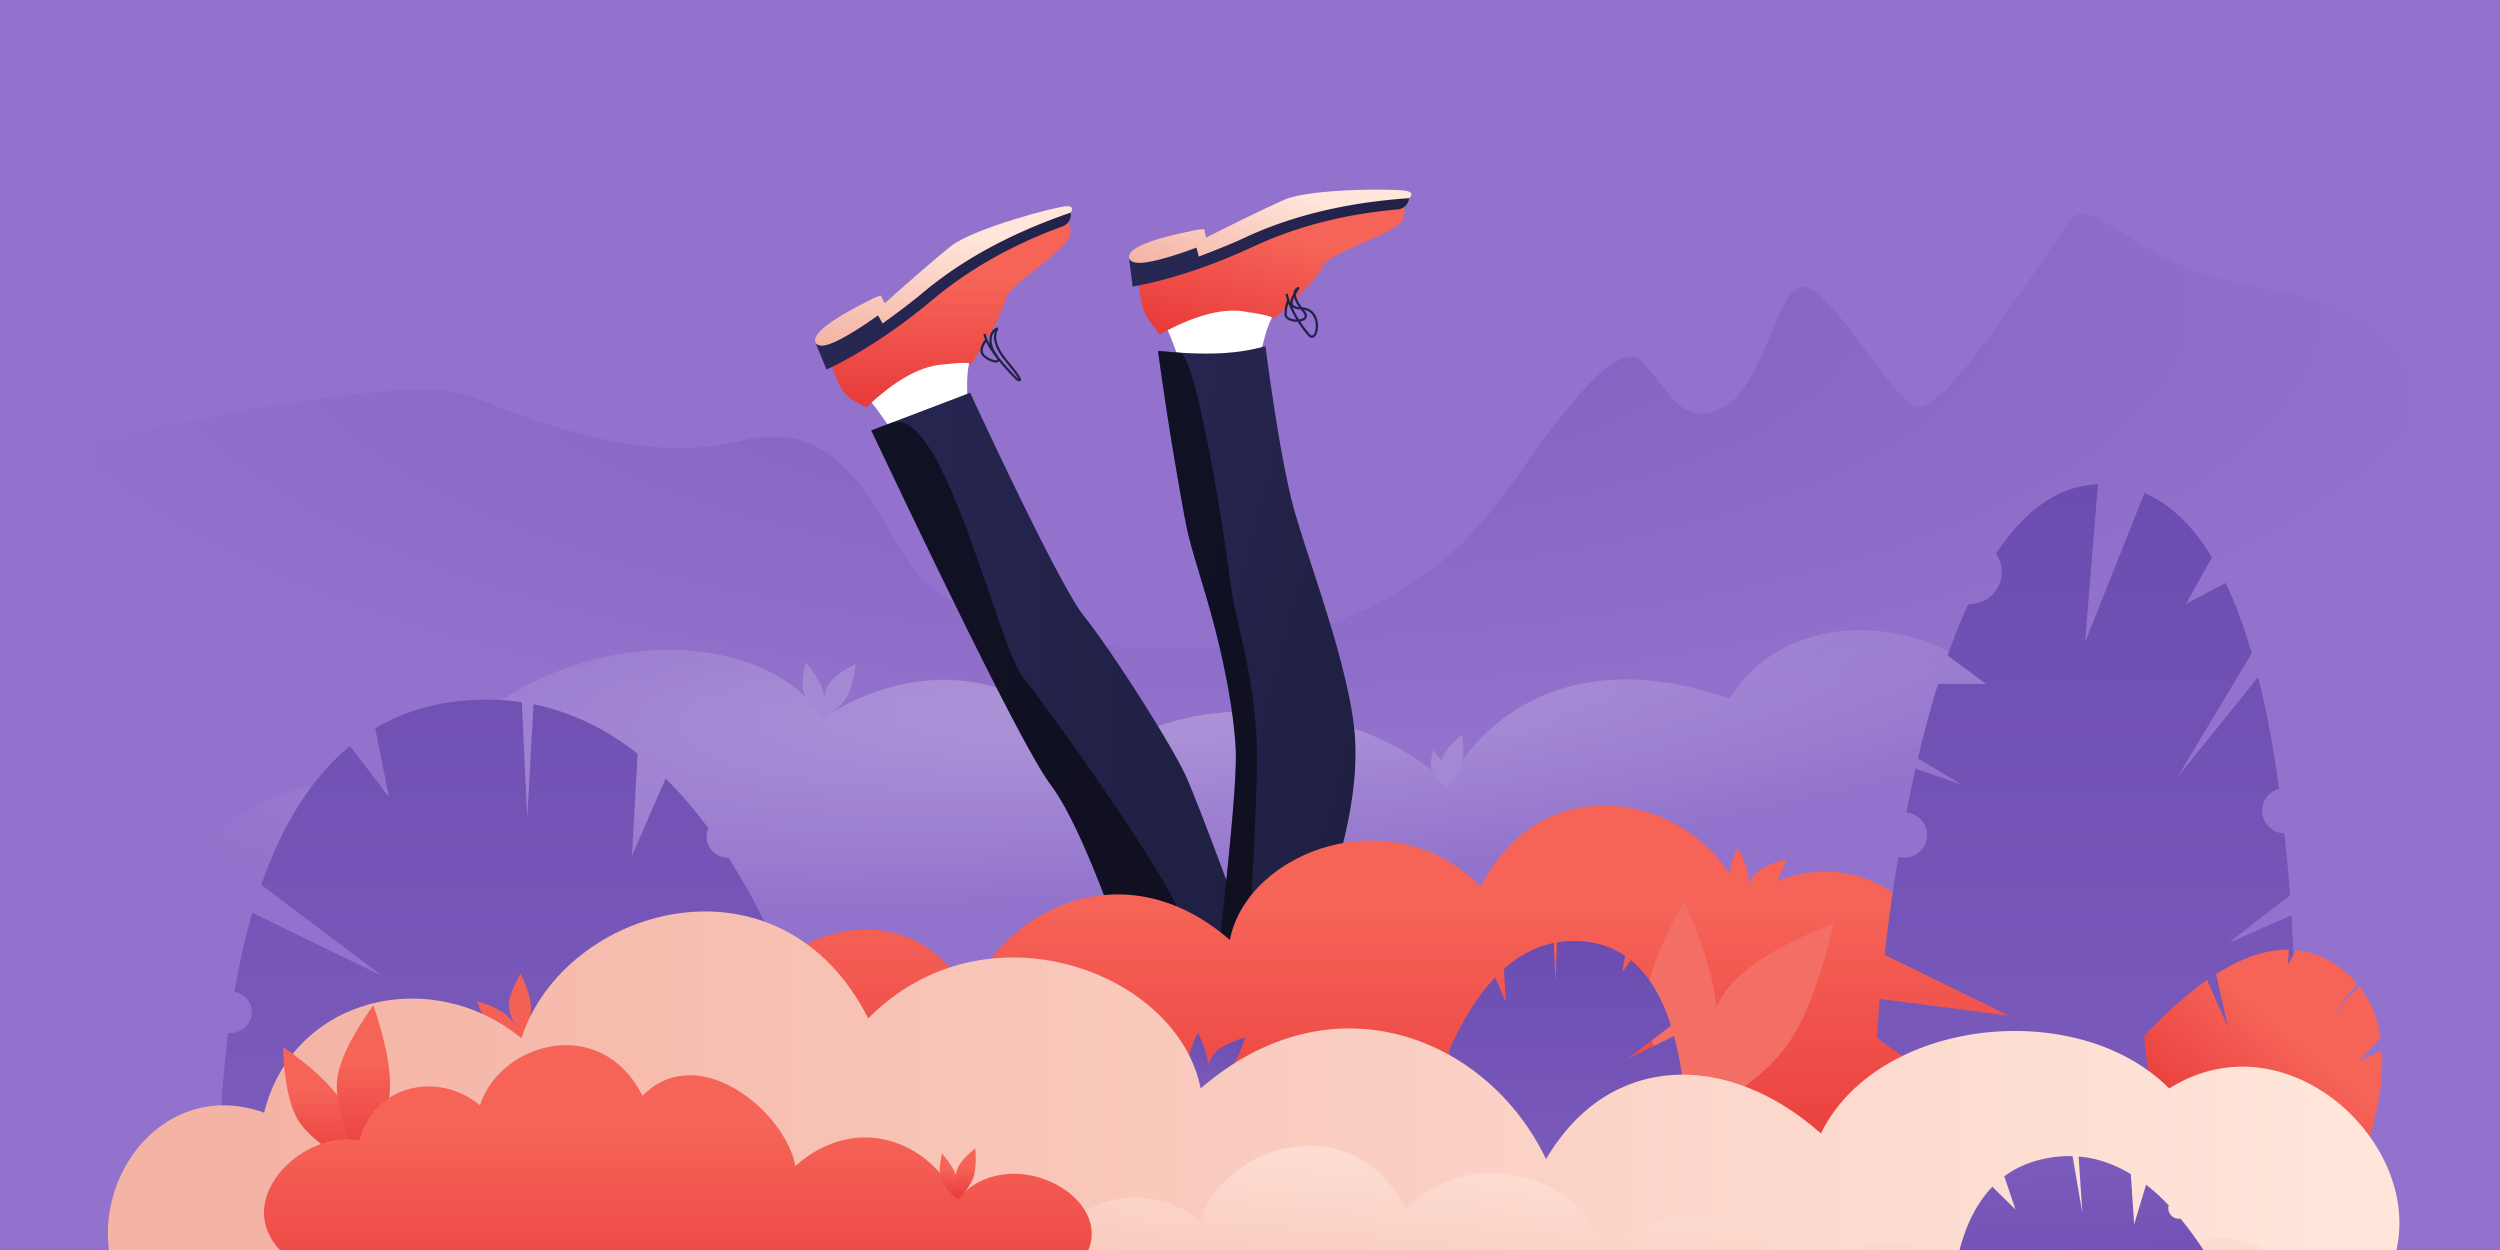 <?xml version="1.0" encoding="UTF-8"?><svg width="1440" height="720" xmlns="http://www.w3.org/2000/svg"><defs><linearGradient x1="50%" y1="100%" x2="50%" y2="34.203%" id="c"><stop stop-color="#E83A39" offset="0%"/><stop stop-color="#F66458" offset="100%"/></linearGradient><linearGradient x1="70.066%" y1="24.162%" x2="54.941%" y2="103.719%" id="d"><stop stop-color="#FFE5DA" offset="0%"/><stop stop-color="#F4B4A5" offset="100%"/></linearGradient><linearGradient x1="-71.084%" y1="72.235%" x2="111.612%" y2="72.235%" id="e"><stop stop-color="#2D2D63" offset="0%"/><stop stop-color="#1E1E3F" offset="100%"/></linearGradient><linearGradient x1="50%" y1="0%" x2="50%" y2="100%" id="f"><stop stop-color="#6B4CB0" offset="0%"/><stop stop-color="#7B5CBC" offset="100%"/></linearGradient><linearGradient x1="93.264%" y1="100%" x2="8.534%" y2="100%" id="g"><stop stop-color="#FFE5DA" offset="0%"/><stop stop-color="#F4B4A5" offset="100%"/></linearGradient><linearGradient x1="42.175%" y1="76.635%" x2="50%" y2="0%" id="h"><stop stop-color="#6B4CB0" offset="0%"/><stop stop-color="#7B5CBC" offset="100%"/></linearGradient><radialGradient cx="49.237%" cy="14.731%" fx="49.237%" fy="14.731%" r="55.588%" gradientTransform="matrix(0 1 -.955 0 .633 -.345)" id="a"><stop stop-color="#6B4CB0" offset="0%"/><stop stop-color="#9272CC" offset="100%"/></radialGradient><radialGradient cx="48.64%" cy="18.324%" fx="48.64%" fy="18.324%" r="212.795%" gradientTransform="matrix(.227 -.081 .003 .183 .375 .19)" id="b"><stop stop-color="#FFF" offset="0%"/><stop stop-color="#FFF" stop-opacity="0" offset="100%"/></radialGradient></defs><g fill="none" fill-rule="evenodd"><path fill="#FFF" d="M0 0h1440v720H0z"/><path fill="#9272CC" d="M-199 720h1838V0H-199z"/><path d="M4.458 182.16c121.09-26.64 193.237-35.333 216.44-26.076 34.806 13.885 99.98 39.96 154.82 26.076 54.841-13.885 73.1 29.255 97.311 69.285 24.211 40.031 132.366 62.805 216.198 43.489 83.83-19.315 115.98-68.15 128.13-83.52 12.15-15.37 61.661-94.392 78.839-74.861 17.177 19.53 24.388 39.024 47.6 25.298 23.21-13.725 29.418-68.54 44.822-68.54 15.405 0 47.146 58.608 63.601 68.54 16.455 9.933 76.74-89.612 90.297-106.926 13.557-17.314 36.704 27.627 108.275 38.387 71.57 10.76 81.714 41.615 86.744 52.193 3.354 7.053 3.354 123.407 0 349.065H0l4.458-312.41z" fill="url(#a)" fill-rule="nonzero" opacity=".5" transform="translate(50 72)"/><path d="M58.128 529.52C.91 450.5 98.277 350.365 184.91 387.346 240.82 291.069 380.92 277.59 424.335 341.49c54.156-36.145 123.28-27.981 155.448 27.529 47.57-47.257 154.815-38.669 203.444 10.48 30.04-52.26 86.75-75.718 162.923-49.149 42.433-68.115 157.059-39.95 170.029 24.776 57.555-7.247 129.435 24.373 91.021 107.406 58.99-24.312 109.387 32.37 85.544 66.987-10.63 0-452.227 48.196-746.853 48.196-130.695 0-293.282-16.065-487.763-48.196z" fill="url(#b)" fill-rule="nonzero" opacity=".285" transform="translate(50 72)"/><path d="M499.918 229.664c1.295.714 5.785 6.664 13.469 17.85l43.889-17.85c-.793-13.533.448-22.703 3.721-27.512 2.695-3.96-17.918-5.524-35.515 2.996-14.46 7-26.44 24.032-25.564 24.516z" fill="#FFF" fill-rule="nonzero"/><path d="M143.592 5.75c1.297-.346 2.517 2.636 3.658 8.945 1.713 9.465-35.792 29.952-37.466 39.274-1.117 6.215-7.752 18.72-19.906 37.516.771-1.495-5.196-1.495-17.901 0-12.706 1.495-26.812 9.69-42.32 24.586-6.199-2.938-10.43-5.77-12.693-8.499-2.264-2.727-5.012-8.757-8.245-18.088 16.358-5.37 35.963-17.655 58.814-36.852 22.85-19.196 48.204-34.824 76.059-46.881z" fill="url(#c)" transform="translate(469.364 118.646)"/><path d="M34.007 53.033C8.56 65.563-2.565 74.265.628 79.137c3.194 4.872 15.064-.323 35.612-15.585l2.854 5.315 47.454-33.289 44.178-21.873 13.69-6.014c4.598-5.053 4.892-7.579.882-7.579-6.016 0-54.516 13.008-67.195 23.205-8.453 6.797-21.077 17.702-37.875 32.713l-2.302-4.487-3.92 1.49z" fill="url(#d)" transform="translate(469.364 118.646)"/><path d="M6.683 94.193S33.92 82.45 67.643 54.157c21.127-17.723 46.138-31.857 75.036-42.4a7.19 7.19 0 004.628-7.933c-34.146 11.728-62.62 27.19-85.422 46.388-5.181 4.362-12.798 10.177-22.85 17.446l-2.675-4.635c-9.252 6.618-17.12 11.514-23.603 14.688C6.274 80.886 2.168 81.291.44 78.927l6.243 15.266zM179.592 432.835c-17.678-51.119-32.303-84.335-43.873-99.649-11.57-15.313-45.978-83.278-103.222-203.895l56.959-21.719s50.981 110.806 65.769 128.99c14.787 18.185 51.186 75.004 59.027 93.017 5.227 12.008 15.604 39.137 31.132 81.386 3.856 16.852 4.539 25.335 2.05 25.448-9.815.445-31.604-23.676-36.912-21.91-7.328 2.435-17.638 8.546-30.93 18.332z" fill="url(#e)" fill-rule="nonzero" transform="translate(469.364 118.646)"/><path d="M648.956 551.481c-17.679-51.119-32.303-84.335-43.874-99.649-11.57-15.313-45.977-83.278-103.221-203.895l11.515-4.391c30.296-11.552 61.113 128.368 75.9 146.552 14.788 18.185 101.601 139.396 90.61 143.05-7.328 2.436-17.638 8.547-30.93 18.333z" fill="#000" opacity=".529" style="mix-blend-mode:soft-light"/><path d="M568.01 195.856s-3.862 4.43-2.227 7.87c1.634 3.439 12.93 7.676 7.879.752-5.051-6.925-3.172-13.135 0-14.878 3.171-1.743-6.125 3.592 5.784 17.943 7.94 9.568 9.992 13.16 6.158 10.78-11.418-11.661-17.577-20.327-18.476-25.999" stroke="#23234A" stroke-width="1.331"/><path d="M671.101 187.476c1.066 1.025 3.863 7.934 8.39 20.727l47.014-5.882c2.737-13.276 6.309-21.813 10.715-25.61 3.628-3.127-15.878-9.974-35.08-6.299-15.779 3.02-31.76 16.37-31.039 17.064z" fill="#FFF" fill-rule="nonzero"/><path d="M143.592 5.75c1.297-.346 2.517 2.636 3.658 8.945 1.713 9.465-35.792 29.952-37.466 39.274-1.117 6.215-7.752 18.72-19.906 37.516.771-1.495-5.196-1.495-17.901 0-12.706 1.495-27.07 9.921-43.095 25.278-5.62-3.998-9.56-7.36-11.824-10.088-2.263-2.728-5.043-8.458-8.34-17.191 16.359-5.37 35.964-17.655 58.815-36.852 22.85-19.196 48.204-34.824 76.059-46.881z" fill="url(#c)" transform="rotate(15 60.448 2581.967)"/><path d="M34.007 53.033C8.56 65.563-2.565 74.265.628 79.137c3.194 4.872 15.064-.323 35.612-15.585l2.854 5.315 47.454-33.289 44.178-21.873 13.69-6.014c4.598-5.053 4.892-7.579.882-7.579-6.016 0-54.516 13.008-67.195 23.205-8.453 6.797-21.077 17.702-37.875 32.713l-2.302-4.487-3.92 1.49z" fill="url(#d)" transform="rotate(15 60.448 2581.967)"/><path d="M6.683 94.193S33.92 82.45 67.643 54.157c21.127-17.723 46.138-31.857 75.036-42.4a7.19 7.19 0 004.628-7.933c-34.146 11.728-62.62 27.19-85.422 46.388-5.181 4.362-12.798 10.177-22.85 17.446l-2.675-4.635c-9.252 6.618-17.12 11.514-23.603 14.688C6.274 80.886 2.168 81.291.44 78.927l6.243 15.266zM152.898 446.56c-9.042-60.211-15.598-96.773-19.668-109.684-6.104-19.368-19.768-49.246-40.252-82.554-20.484-33.309-17.386-27.505-31.967-58.787-9.72-20.855-19.93-43.957-30.63-69.304 13.793-2.3 25.27-4.898 34.432-7.791 9.161-2.894 17.376-6.517 24.643-10.868 14.53 34.954 26.569 61.354 36.12 79.198 14.325 26.767 52.837 77.522 69.421 118.14 11.057 27.077 14.361 64.43 9.915 112.059l-52.014 29.591z" fill="url(#e)" fill-rule="nonzero" transform="rotate(15 60.448 2581.967)"/><path d="M702.432 543.25c6.85-60.5 9.98-97.512 9.39-111.037-.883-20.288-6.348-52.684-17.514-90.16-11.165-37.475-9.674-31.066-15.662-65.057-3.992-22.66-7.875-47.617-11.648-74.87 5.717.509 9.897.846 12.54 1.012 8.589.54 23.892 90.603 29.399 134.128 2.317 18.315 13.061 49.283 14.953 89.54.736 15.684-.98 57.242-5.152 124.675l-16.306-8.23z" fill="#000" opacity=".529" style="mix-blend-mode:soft-light"/><path d="M742.15 172.784s-1.407 2.365-1.678 8.005c-.271 5.64 16.062 5.227 10.544-1.324-5.518-6.551-6.704-11.357-3.66-13.319 3.043-1.961-10.78 11.313 2.207 11.504 12.987.192 9.456 20.693 4.573 15.455-4.883-5.237-11.176-15.391-13.11-23.782" stroke="#23234A" stroke-width="1.331"/><g fill="#A388D3" fill-rule="nonzero"><path d="M474.158 413.726c-6.303-6.22-10.045-11.21-11.223-14.97-1.179-3.761-.805-9.516 1.12-17.266 5.129 6.144 8.342 11.286 9.64 15.426 1.297 4.14 1.451 9.743.463 16.81zM832.908 453.882c-4.553-4.271-7.267-7.686-8.143-10.243-.876-2.557-.665-6.45.634-11.68 3.715 4.21 6.054 7.722 7.018 10.537.965 2.815 1.129 6.61.491 11.386z"/><path d="M473.277 414.831c.35-9.959 1.675-16.835 3.977-20.627 2.302-3.792 7.554-7.754 15.756-11.884-1.217 8.907-3.093 15.449-5.627 19.624-2.534 4.175-7.236 8.471-14.106 12.887zM832.281 454.675c-2.079-8.42-2.536-14.479-1.373-18.175 1.164-3.696 4.947-8.199 11.35-13.509 1.044 7.736.925 13.638-.356 17.707-1.281 4.07-4.488 8.728-9.62 13.977z"/></g><path d="M198.192 540.477c-13.74-28.752-1.042-71.936 56.162-60.465 12.46-50.586 72.43-65.086 111.869-32.543 18.46-57.697 112.253-84.965 150.781-8.694 50.69-51.796 134.407-20.72 144.514 30.641 57.55-50.218 125.154-21.947 150.149 30.956 27.416-47.26 79.347-47.26 119.48-11.25 24.412-50.347 111.288-60.265 151.42-19.706 52.464-35.188 57.093 39.07 19.954 79.174-27.4 0-432.182 61.702-709.613 61.702-128.84 0-182.527-69.815-194.716-69.815z" fill="url(#c)" transform="matrix(-1 0 0 1 1369.896 72)"/><path d="M973.029 646.32c-16.245-29.014-24.533-50.934-24.865-65.762-.332-14.827 7.008-35.277 22.02-61.35 12.088 27.527 18.314 49.452 18.68 65.776.365 16.324-4.913 36.77-15.835 61.336z" fill="#F36F65"/><path d="M972.648 645.827c4.547-36.756 11.688-61.784 21.424-75.087 9.737-13.302 30.418-26.286 62.044-38.951-7.404 32.584-16.466 56.2-27.185 70.845-10.72 14.645-29.48 29.043-56.283 43.193z" fill="#F36F65"/><g fill="#F66457" fill-rule="nonzero"><path d="M1004.13 521.875c-4.873-7.395-7.494-13.054-7.865-16.977-.371-3.923 1.19-9.475 4.685-16.655 3.739 7.076 5.813 12.774 6.221 17.093.408 4.319-.605 9.832-3.041 16.54z"/><path d="M1003.1 522.494c2.413-9.669 5.14-16.119 8.18-19.35 3.04-3.23 9-6.014 17.882-8.348-3.042 8.46-6.237 14.468-9.584 18.025-3.347 3.557-8.84 6.781-16.477 9.673z"/></g><path d="M1054.724 364.89c3.402-14.479 7.259-28.943 11.623-42.913H1094l-22.196-16.42c3.658-10.338 7.626-20.275 11.928-29.596.255.01.51.016.768.016 10.217 0 18.5-8.283 18.5-18.5 0-3.921-1.22-7.557-3.3-10.55 15.834-23.782 35.161-39.247 58.7-39.927l-7.4 90.977 34.218-85.944c14.833 6.353 27.789 18.694 38.866 37.022L1209 275.977l22.993-12.154c5.564 11.686 10.564 25.173 15 40.461L1204 375.977l46.697-57.982c4.785 19.02 8.804 40.483 12.056 64.39-5.608 1.442-9.753 6.533-9.753 12.592 0 7.127 5.736 12.915 12.843 12.999 1.22 11.464 2.287 23.419 3.2 35.864-8.117 6-19.798 15.045-35.043 27.137l35.829-15.707c1.792 27.849 2.849 58.04 3.171 90.575-61.068 16.507-103.278 23.78-126.63 21.82-74.893-6.288-115.37-42.136-115.37-42.136s.504-8.28 1.81-22.17l74.19 9.618-71.513-35.026c1.893-16.257 4.488-35.641 7.972-56.462a13.01 13.01 0 003.541.488c7.18 0 13-5.82 13-13 0-6.823-5.255-12.418-11.938-12.958a845.39 845.39 0 015.316-25.293l26.622 9.25-25.276-15.086zM425.857 547.264a894.609 894.609 0 013.143 9.83C369.844 583.031 305.25 596 235.221 596c-70.03 0-122.77-8.132-158.221-24.396 1.015-17.13 2.505-33.344 4.471-48.644.34.026.683.04 1.029.04 6.904 0 12.5-5.373 12.5-12 0-5.797-4.282-10.634-9.976-11.755 2.828-16.378 6.277-31.56 10.348-45.547C107.235 459.612 132.111 471.712 170 490l-69.504-52.342c12.43-35.526 29.472-62.178 51.128-79.956L174 387l-7.877-39.47c16.822-9.96 35.982-15.42 57.48-16.382 9.198-.411 18.18.034 26.944 1.336L253.716 399l3.588-65.333c21.295 4.295 41.281 13.778 59.957 28.45L314 421l19.402-44.588c8.509 8.423 16.722 18.018 24.64 28.784A11.552 11.552 0 00357 410c0 6.627 5.596 12 12.5 12h.053c8.238 12.882 16.132 27.131 23.68 42.748C386.335 470.97 382 479.979 382 490c0 18.778 15.222 34 34 34 .626 0 1.249-.017 1.867-.05 1.713 4.756 3.404 9.6 5.072 14.531L357 566l68.857-18.736z" fill="url(#f)" fill-rule="nonzero" transform="translate(50 72)"/><path d="M1338.05 575.57c-19.84 25.295-44.325 37.942-73.454 37.942-29.643 0-54.476-11.035-74.5-33.107 1.084-18.424 3.448-34.368 7.091-47.83a6962.174 6962.174 0 0026.91 13.223l-25.154-19.204c5.395-16.993 13.08-29.548 23.053-37.665l5.1 6.869-1.81-9.329c7.713-5.28 16.668-8.149 26.867-8.608 4.272-.193 8.435.055 12.486.742l.85 23.195.967-22.856c10.29 2.099 19.858 7.082 28.703 14.949l-1.063 18.907 6.164-13.966c9.756 10.248 18.574 24.24 26.454 41.978a16.513 16.513 0 00-.618 4.488c0 6.034 3.24 11.312 8.074 14.189a351.28 351.28 0 014.26 12.607l-24.334 9.704 23.953-6.228z" fill="url(#c)" transform="rotate(40 1190.354 650.342)"/><g fill="#F56055"><path d="M300.848 598.192c-8.675-1.784-14.53-3.932-17.567-6.443-3.036-2.512-5.857-7.542-8.463-15.09 7.647 2.36 13.142 4.922 16.485 7.687 3.343 2.765 6.524 7.38 9.545 13.846z"/><path d="M301.066 598.781c-5.13-8.543-7.764-15.031-7.899-19.466-.135-4.434 2.113-10.617 6.742-18.548 3.83 8.134 5.82 14.641 5.969 19.523.148 4.882-1.456 11.046-4.812 18.491z"/></g><g transform="rotate(24 -1026.91 1906.75)" fill="url(#f)" fill-rule="nonzero"><path d="M23.698 40.093c-7.288-5.03-11.839-9.296-13.653-12.794C8.232 23.8 7.6 18.068 8.151 10.102c6.117 5.16 10.174 9.665 12.17 13.517 1.997 3.852 3.123 9.343 3.377 16.474z"/><path d="M22.684 37.742c-2.07-9.748-2.447-16.74-1.13-20.977 1.316-4.237 5.453-9.351 12.412-15.343.974 8.937.737 15.738-.712 20.403-1.449 4.664-4.972 9.97-10.57 15.917z"/></g><path d="M920.953 567.772c-19.84 25.295-44.324 37.943-73.453 37.943-29.643 0-54.477-11.036-74.5-33.108 1.084-18.424 3.447-34.367 7.091-47.83A6962.358 6962.358 0 00807 538l-25.154-19.204c5.395-16.993 13.08-29.548 23.054-37.665L810 488l-1.81-9.328c7.712-5.28 16.668-8.15 26.867-8.609 4.272-.192 8.434.055 12.486.743l.85 23.194.967-22.855c10.29 2.098 19.857 7.08 28.702 14.948L877 505l6.164-13.965c9.756 10.248 18.574 24.24 26.454 41.978A16.513 16.513 0 00909 537.5c0 6.034 3.24 11.312 8.074 14.19a351.277 351.277 0 014.259 12.606L897 574l23.953-6.228z" fill="url(#f)" fill-rule="nonzero" transform="matrix(-1 0 0 1 1744.333 72)"/><path d="M35.324 693.562c-55.101-55.794-3.574-149.933 66.81-124.677 16.507-66.606 95.964-85.698 148.217-42.85 24.458-75.968 148.727-111.872 199.774-11.447 67.16-68.199 178.079-27.282 191.469 40.345 76.249-66.122 165.82-28.897 198.935 40.76 36.324-62.227 105.128-62.227 158.303-14.814 32.343-66.291 147.446-79.35 200.617-25.946 83.852-52.722 185.184 73.92 101.024 136.067-53.164 0-1214.225 2.562-1265.149 2.562z" fill="url(#g)" transform="translate(50 72)"/><path d="M513.75 730.562c-32.684-33.065-2.12-88.853 39.629-73.886 9.791-39.472 56.922-50.787 87.916-25.393 14.508-45.021 88.22-66.299 118.498-6.785 39.838-40.416 105.63-16.168 113.573 23.91 45.227-39.185 98.357-17.125 118 24.155 21.546-36.877 62.358-36.877 93.9-8.779 19.184-39.286 87.46-47.024 118.998-15.376 49.738-31.245 109.844 43.806 59.923 80.636-31.534 0-720.231 1.518-750.437 1.518z" fill="url(#d)" opacity=".662" transform="translate(50 72)"/><path d="M158.74 602.379c-19.11-10.743-31.333-20.278-36.669-28.604-5.336-8.326-8.36-22.584-9.071-42.775 16.283 11.374 27.362 21.645 33.236 30.812 5.874 9.166 10.042 22.689 12.504 40.567z" fill="url(#c)" transform="translate(50 72)"/><path d="M158.26 601.65c-10.242-22.551-14.967-39.347-14.175-50.387.792-11.04 7.78-25.795 20.962-44.263 7.204 21.192 10.37 37.866 9.498 50.021-.872 12.155-6.3 27.032-16.285 44.628z" fill="url(#c)" transform="translate(50 72)"/><path d="M1236.502 698.25c.472 1.454.94 2.924 1.404 4.409-28.738 12.626-60.117 18.939-94.137 18.939s-59.64-3.959-76.863-11.876c.497-8.4 1.228-16.349 2.194-23.845a6 6 0 001.79-11.867c1.29-7.407 2.844-14.309 4.66-20.705 6.182 3.139 17.926 8.986 35.232 17.543l-32.812-25.313c6.147-18.04 14.687-31.47 25.618-40.29l11.603 14.65-4.092-19.771c7.954-4.519 16.963-7.003 27.027-7.454 4.585-.206 9.06.028 13.424.701l1.619 33.111 1.83-32.483c10.147 2.136 19.679 6.71 28.596 13.724l-1.625 28.935 9.63-21.82c3.961 3.944 7.79 8.412 11.487 13.405a6 6 0 005.76 8.372c4.134 6.448 8.09 13.604 11.866 21.468a16.451 16.451 0 00-5.025 11.857c0 9.113 7.387 16.5 16.5 16.5l.279-.002a386.687 386.687 0 012.688 7.733l-31.91 12.726 33.257-8.647z" fill="url(#h)" fill-rule="nonzero" transform="rotate(-7 1766.001 284.351)"/><path d="M122.172 656.941c-47.447-30.05-.668-79.152 34.847-71.99 7.735-31.584 44.968-40.637 69.453-20.318 11.461-36.024 69.692-53.049 93.613-5.429 31.47-32.339 81.806 8.27 88.08 40.338 35.73-31.354 77.702-13.703 93.22 19.328 28.68-33.92 88.976-3.214 75.509 29.13 36.689 54.438-161.612 18.292-333.854 18.292-79.99 0-113.3-9.35-120.868-9.35z" fill="url(#c)" transform="translate(50 72)"/><path d="M503.295 618.108c-5.957-4.176-9.676-7.715-11.159-10.619-1.482-2.903-1.998-7.66-1.549-14.272 5 4.282 8.317 8.022 9.949 11.218 1.632 3.197 2.552 7.755 2.76 13.673z" fill="url(#c)" transform="rotate(9 64.44 959.318)"/><path d="M502.074 619.33c-1.692-8.09-2-13.893-.924-17.41 1.075-3.515 4.457-7.76 10.145-12.733.796 7.418.602 13.062-.582 16.933-1.184 3.871-4.064 8.274-8.639 13.21z" fill="url(#c)" transform="rotate(2 -1531.29 2072.508)"/></g></svg>